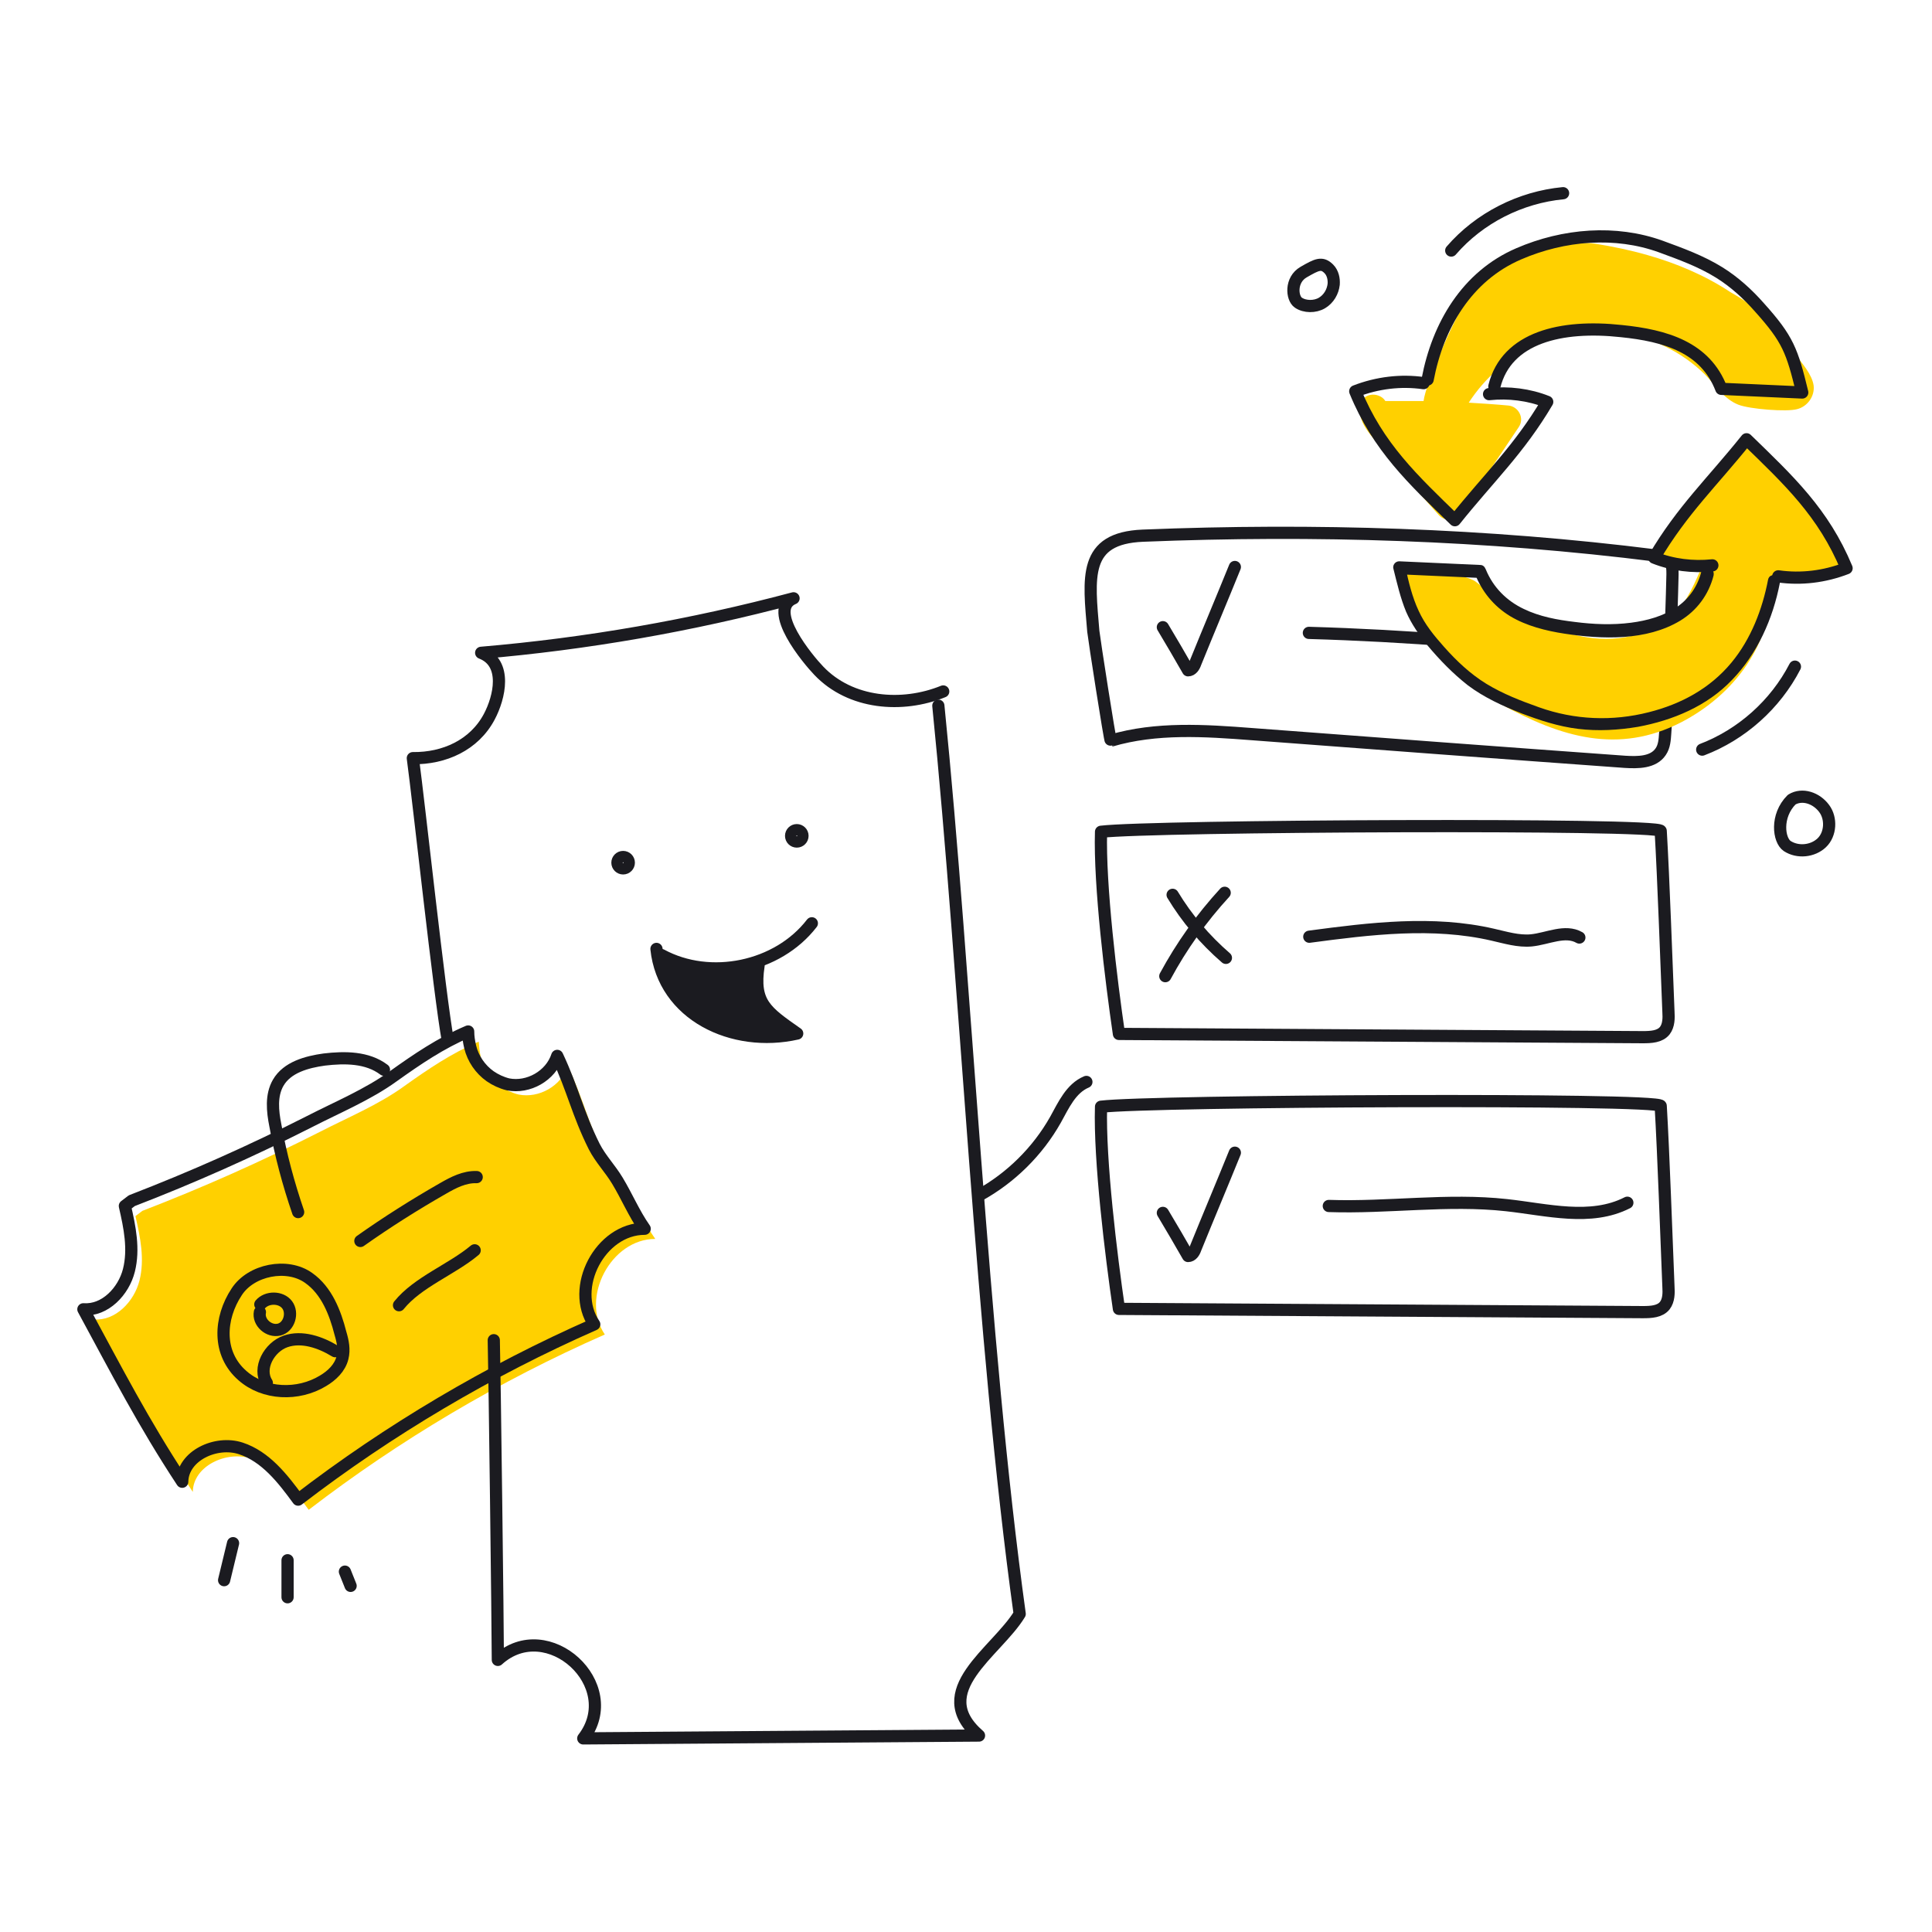 <svg fill="none" height="475" viewBox="0 0 475 475" width="475" xmlns="http://www.w3.org/2000/svg" xmlns:xlink="http://www.w3.org/1999/xlink"><clipPath id="a"><path d="m0 0h475v475h-475z"/></clipPath><g clip-path="url(#a)"><path d="m445.9 94.8c-.4-2.8-2.9-5.5-4.5-7.7-3.6-5-7.6-9.8-12.7-13.3-1.1-.7-2.2-1.4-3.3-2-6.2-4.1-13.3-7.1-20.4-9.1-4.2-1.2-8.5-2.1-12.9-2.8-4.5-.8-17.1 1.9-21.2 4.2-3.8 2.1-11.1 10.3-11.3 11.3-2.3 3.6-9.1 18.9-9.6 23.2-3.1 0-6.3 0-9.4 0-.7-1.2-2.4-1.8-3.7-1.5-2 .4-2.8 2.2-2.6 4.1.2 2.5 1.7 4.6 3.3 6.5 1.7 2.2 3.5 4.3 5.3 6.4 3.6 4.3 7.2 8.5 10.9 12.6 1.5 1.6 4.2 1.4 5.4-.4 4.7-7.1 9.4-14.2 14.2-21.3 1.5-2.2-.1-5.1-2.6-5.3-3.2-.3-6.4-.5-9.7-.7 8-12.3 22.3-19.3 37-17.3 7.8 1.1 15.4 4.8 21 10.3 2.6 2.6 4.7 6.1 8.3 7.5 2.8 1.1 11.9 1.8 14.4 1.1 2.5-.6 4.4-3.1 4.1-5.8z" fill="#ffd000"/><path d="m162.6 234.8s-.7 10.9 9.1 15.3 16.5 6.1 20.2 4.8c3.6-1.4 1.6-3.4 1.6-3.4s-6-3-6-5-1-10-1-10-9 3-11 2-12.9-3.7-12.9-3.7z" fill="#1b1b20"/><path d="m118.2 259.9c.7 2.9 2.5 5.5 4.9 7.2 1.3.9 2.8 1.6 4.4 2 5 1 10.5-2.1 12.1-7 3.9 8.3 5 14.1 9.1 22.3 1.6 3.1 3.9 5.4 5.7 8.4 2.3 3.8 4.1 8.1 6.7 11.8-10.9 0-18.5 14.5-12.4 23.5-25.9 11.4-50.4 25.9-72.8 43.1-3.8-5.2-8-10.6-14.1-12.6s-14.3 1.8-14.4 8.2c-9.6-14.6-16-27.1-24.3-42.4 5.3.4 9.9-4.4 11.2-9.6s.2-10.6-1-15.8l1.7-1.3c14.8-5.7 29.4-12.2 43.6-19.4 6.8-3.5 14.5-6.7 20.7-11.2 5.9-4.2 11.6-8.1 18.4-11 .1 1.2.2 2.5.5 3.8z" fill="#ffd000"/><g stroke="#1b1b20" stroke-linecap="round" stroke-linejoin="round" stroke-miterlimit="10" stroke-width="3"><path d="m115.6 257.4c.7 2.9 2.5 5.5 4.9 7.2 1.3.9 2.8 1.6 4.4 2 5 1 10.5-2.1 12.1-7 3.9 8.3 5 14.1 9.1 22.3 1.6 3.1 3.9 5.4 5.7 8.4 2.3 3.8 4.1 8.1 6.7 11.8-10.9 0-18.5 14.5-12.4 23.5-25.9 11.4-50.4 25.9-72.8 43.1-3.8-5.2-8-10.6-14.1-12.6s-14.3 1.8-14.4 8.2c-9.6-14.6-16-27.1-24.3-42.4 5.3.4 9.9-4.4 11.2-9.6s.2-10.6-1-15.8l1.7-1.3c14.8-5.7 29.4-12.2 43.6-19.4 6.8-3.5 14.5-6.7 20.7-11.2 5.9-4.2 11.6-8.1 18.4-11 0 1.3.2 2.5.5 3.8z"/><path d="m75.9 314.2c-5.3-3.8-14.2-2-17.7 3.4-4.3 6.5-4.8 15.2 1.4 20.6 5.3 4.7 13.7 5 19.8 1.3 2.2-1.3 4.2-3.2 4.8-5.7.5-2 .1-4-.5-6-1.3-5.1-3.4-10.5-7.8-13.6z"/><path d="m88.6 305.1c6.5-4.6 13.3-8.9 20.3-12.9 2.6-1.5 5.3-2.9 8.3-2.8"/><path d="m98.1 320.9c4.6-5.7 13-8.8 18.6-13.5"/><path d="m65.6 340c-2.3-3.6.6-8.8 4.6-10.2s8.6.2 12.2 2.4"/><path d="m63.9 322.6c-.5 2.5 2.2 4.9 4.7 4.3s3.5-4.1 2-6.1-5-2-6.6-.1"/><path d="m121.4 329.5c.2 7.4 1 71.2 1 78.6 12.2-11.1 31.1 6.2 21 19.3 32.4-.2 64.9-.5 97.3-.7-12.7-11 4.3-20.5 10-29.9-9.4-67.9-13.2-155.9-20-223.3"/><path d="m231.9 170c-10.1 4.1-22.8 3.1-30.6-5.1-2.6-2.7-12.9-15-6.2-17.8-25.1 6.7-50.9 11.2-76.8 13.4 6.5 2.5 4.5 11 2 15.7-3.7 7-11.1 10.3-18.8 10.2 1.5 11 6.6 58.5 8.6 69.4"/><path d="m162.6 234.8c12 6.5 28.6 3.1 37-7.8"/><path d="m161.4 233.3c1.7 16.2 18.7 24.4 34.6 20.8-7.7-5.4-10.9-7.5-9.5-16.7"/><path d="m57.3 379.4c-.7 3-1.5 6.1-2.2 9.1"/><path d="m70.7 383.6v9.1"/><path d="m84.8 386.4c.5 1.2.9 2.3 1.4 3.5"/><path d="m94.4 263c-4.1-3.1-9.6-3.1-14.7-2.5-4.3.6-9.1 1.9-11.3 5.7-1.8 3.1-1.4 7-.7 10.5 1.3 7.2 3.2 14.3 5.6 21.3"/><path d="m407.3 136.6c-42-5.3-84.1-6.6-126.3-4.9-14.8.6-13.3 10.3-12.2 23.5.2 1.9 4.1 27 4.3 26.9 11.2-3.3 23.1-2.5 34.8-1.6 30.5 2.3 61.1 4.6 91.6 6.8 3.2.2 7 .2 8.8-2.5.9-1.3 1-3 1.1-4.5.9-13 1.5-26 1.8-39.1 0-1.2 0-2.5-.8-3.4-.7-.8-1.9-1-3.1-1.2z"/><path d="m285.9 154.2c2.1 3.5 4.2 7.1 6.2 10.6.9 0 1.5-.9 1.8-1.8 3.2-7.9 6.5-15.7 9.7-23.6"/><path d="m285.9 298.2c2.1 3.5 4.2 7.1 6.2 10.6.9 0 1.5-.9 1.8-1.8 3.2-7.9 6.5-15.7 9.7-23.6"/><path d="m321.8 155.6c24.1.7 48.2 2.6 72.1 5.7"/><path d="m408.3 204.3c-.1-1.9-125.4-1.3-137.6.2-.4 13.1 2.5 36.7 4.4 49.7 42.9.3 85.9.5 128.8.8 2 0 4.2-.1 5.4-1.6 1-1.3 1-3.1.9-4.7-.5-12-1.2-32.6-1.9-44.4z"/><path d="m288.3 220c3.5 5.8 7.9 11 13.1 15.5"/><path d="m286.5 240c4-7.4 8.9-14.3 14.6-20.5"/><path d="m321.9 230.3c15-2 30.4-3.9 45.1-.5 3.1.7 6.3 1.7 9.5 1.4 4-.4 8.3-2.7 11.8-.7"/><path d="m408.3 271.9c-.1-1.9-125.4-1.3-137.6.2-.4 13.1 2.5 36.7 4.4 49.7 42.9.3 85.9.5 128.8.8 2 0 4.2-.1 5.4-1.6 1-1.3 1-3.1.9-4.7-.5-12-1.2-32.6-1.9-44.4z"/><path d="m326.7 296.5c14.6.5 29.2-1.8 43.7-.2 10 1.1 20.7 4 29.7-.6"/><path d="m240.7 293.9c7.8-4.3 14.4-10.8 18.8-18.6 2-3.6 3.8-7.7 7.6-9.3"/></g><path d="m433 111.1c-2.6-2.3-4.6-1-7 1-5.5 4.4-7.5 11.6-13 16s-6 9-6 9 10.5 3.1 11 3.2c-1.9 4.4-3.9 8.9-7.8 11.8-15.6 11.3-34.4 1.2-47.4-9.1-2.5-2-20.3-5-19 .2 3.2 12.9 16.6 25.1 25.2 29.9 14.8 8.2 28.9 12.4 44.3 4.5 6.4-3.3 12.2-8.2 16.2-14.2 2-3 3.6-6.3 4.6-9.8.6-1.9-.3-9.4 1.9-10.5.7-.3 18-3 18-3s-13.5-22.5-21-29z" fill="#ffd000"/><path d="m367.4 95c3-12.1 16.5-15.2 31.2-13.6 10.9 1.1 20.7 4 24.6 14.2l19.9.9c-2.5-10.3-3.5-13.1-10.5-20.9-2.9-3.3-6.2-6.3-9.9-8.6-4.5-2.8-9.5-4.6-14.4-6.4-11.1-4-23.8-3-34.9 1.8-12.8 5.5-19.9 17.7-22.4 30.9" stroke="#1b1b20" stroke-linecap="round" stroke-linejoin="round" stroke-miterlimit="10" stroke-width="3"/><path d="m350 94.2c-5.6-.8-11.4-.1-16.8 2 5.6 13.7 14.2 21.7 24.5 31.7 8.4-10.5 15.8-17.4 22.7-29.1-4.5-1.8-9.5-2.4-14.3-1.9" stroke="#1b1b20" stroke-linecap="round" stroke-linejoin="round" stroke-miterlimit="10" stroke-width="3"/><path d="m418.3 140.5c-.9 3.6-3 6.7-6.1 8.8-3.3 2.2-7.3 3.3-11.2 3.8-4.6.6-9.3.4-13.9-.2-4.2-.5-8.6-1.3-12.5-3.2-4.2-2-7.5-5.3-9.3-9.7-.3-.7-.7-1.1-1.4-1.1-6.6-.3-13.3-.6-19.9-.9-1 0-1.7 1-1.4 1.9.9 3.6 1.7 7.1 3.1 10.5 1.3 3 3.2 5.7 5.2 8.2 3 3.6 6.3 7 10 9.9 4 3 8.6 5.1 13.2 6.9 4.5 1.7 9 3.2 13.9 3.8s9.9.3 14.7-.5c8.6-1.6 17-5.1 23.1-11.5 6.3-6.5 10.1-15.1 11.8-23.9.4-1.9-2.5-2.7-2.9-.8-1.4 7.3-4.2 14.6-9 20.4-5.3 6.4-12.4 10.2-20.3 12.2-9 2.3-18.3 1.9-27-1.2-4.5-1.6-8.9-3.3-13-5.8-3.9-2.4-7.3-5.6-10.4-9.1-2.4-2.7-4.7-5.5-6.2-8.8-1.6-3.4-2.5-7.2-3.3-10.9-.5.6-1 1.3-1.4 1.9 6.6.3 13.3.6 19.9.9-.5-.4-1-.7-1.4-1.1 1.7 4.4 4.6 8 8.7 10.5 4 2.4 8.8 3.6 13.4 4.3 9.2 1.4 20.1 1.8 28.4-3.2 4.1-2.5 7-6.4 8.2-11.1.4-2.1-2.5-2.9-3-1z" fill="#1b1b20"/><path d="m437.2 141.7c5.6.8 11.4.1 16.8-2-5.7-13.7-14.2-21.6-24.6-31.7-8.4 10.5-15.8 17.4-22.7 29.1 4.5 1.8 9.5 2.4 14.3 1.9" stroke="#1b1b20" stroke-linecap="round" stroke-linejoin="round" stroke-miterlimit="10" stroke-width="3"/><path d="m356.8 61.6c6.9-8 17-13.1 27.5-14.1" stroke="#1b1b20" stroke-linecap="round" stroke-linejoin="round" stroke-miterlimit="10" stroke-width="3"/><path d="m418.5 184.3c9.7-3.7 18-11.1 22.8-20.4" stroke="#1b1b20" stroke-linecap="round" stroke-linejoin="round" stroke-miterlimit="10" stroke-width="3"/><path d="m320.5 66.9c-3.3 1.9-2.9 6.4-1.3 7.5s4.1 1.1 5.8.1 2.7-2.8 2.9-4.6c.1-1.3-.2-2.8-1.2-3.8-1.7-1.7-2.9-1.1-6.2.8z" stroke="#1b1b20" stroke-linecap="round" stroke-linejoin="round" stroke-miterlimit="10" stroke-width="3"/><path d="m440.5 196.6c-4 4-3.2 10-1.1 11.4 2.6 1.7 6.3 1.3 8.5-.8s2.4-6 .6-8.4c-1.9-2.6-5.4-3.8-8-2.2z" stroke="#1b1b20" stroke-linecap="round" stroke-linejoin="round" stroke-miterlimit="10" stroke-width="3"/><path d="m153.2 213.5c.773 0 1.4-.627 1.4-1.4s-.627-1.4-1.4-1.4-1.4.627-1.4 1.4.627 1.4 1.4 1.4z" stroke="#1b1b20" stroke-linecap="round" stroke-linejoin="round" stroke-miterlimit="10" stroke-width="3"/><path d="m195.9 206.9c.773 0 1.4-.627 1.4-1.4s-.627-1.4-1.4-1.4-1.4.627-1.4 1.4.627 1.4 1.4 1.4z" stroke="#1b1b20" stroke-linecap="round" stroke-linejoin="round" stroke-miterlimit="10" stroke-width="3"/></g></svg>